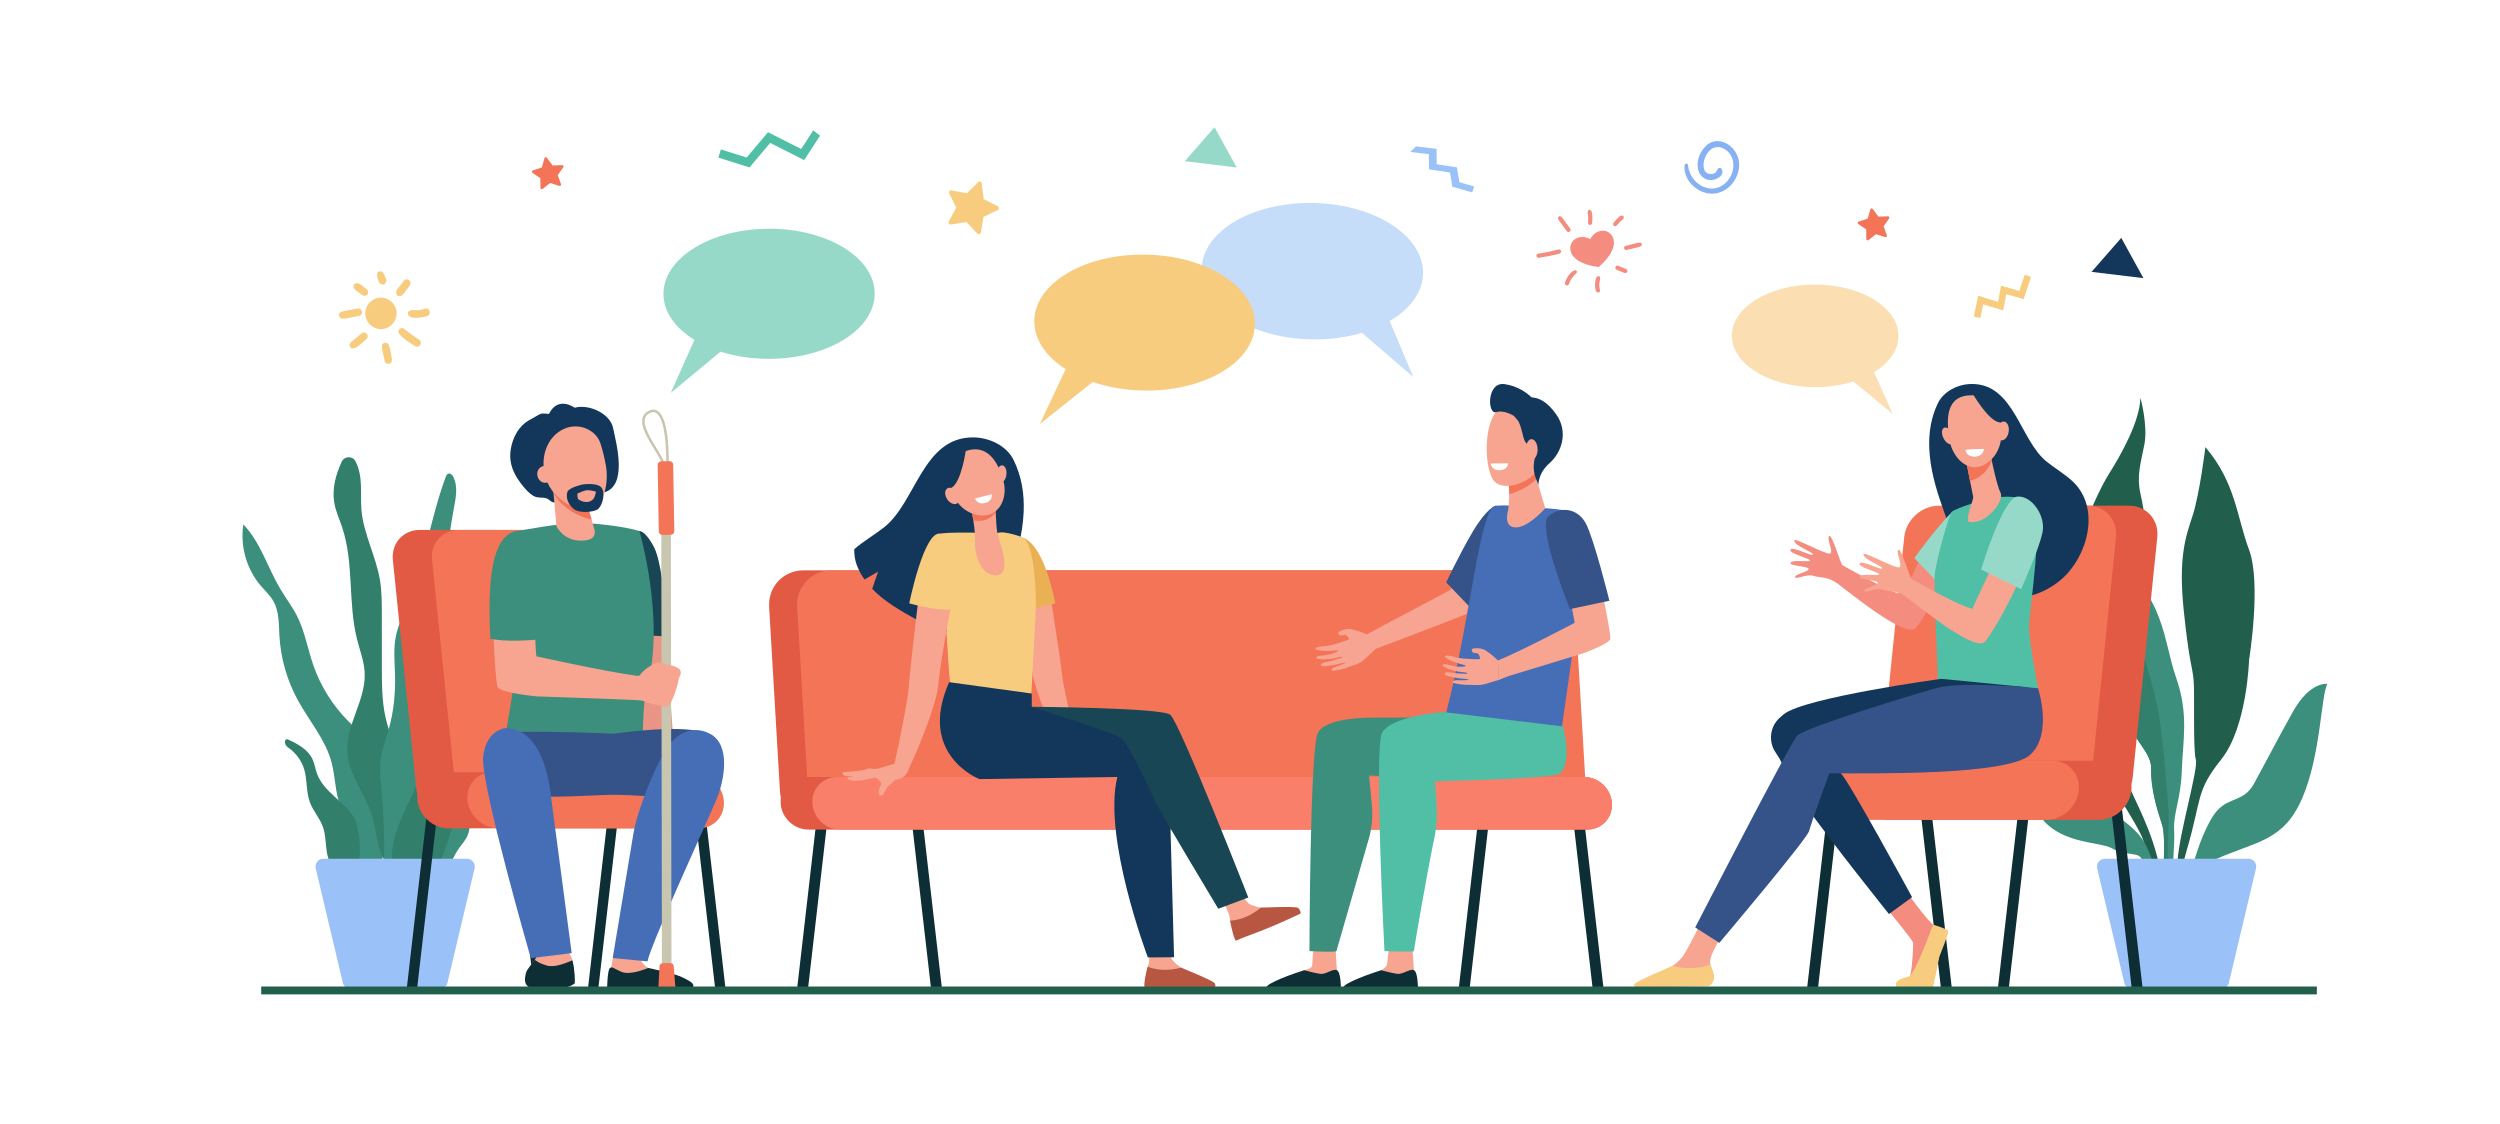 <?xml version="1.0" encoding="utf-8"?>
<!-- Generator: Adobe Illustrator 27.5.0, SVG Export Plug-In . SVG Version: 6.00 Build 0)  -->
<svg version="1.1" id="Layer_1" xmlns="http://www.w3.org/2000/svg" xmlns:xlink="http://www.w3.org/1999/xlink" x="0px" y="0px"
	 viewBox="0 0 4450 2000" style="enable-background:new 0 0 4450 2000;" xml:space="preserve">
<g>
	<g>
		<rect style="fill:#FFFFFF;" width="4450" height="2000"/>
		<path style="fill:#3C8F7C;" d="M675.195,1382.674c-1.972-17.415-4.314-35.228-12.397-50.77
			c-9.829-18.897-27.096-32.533-42.182-47.553c-28.189-28.063-49.881-62.639-62.9-100.259c-10.067-29.09-15.086-60.082-28.96-87.553
			c-8.471-16.774-20.023-31.771-29.646-47.909c-22.744-38.145-35.122-83.227-65.962-115.154
			c-5.935,38.71,5.793,79.787,31.263,109.494c7.596,8.858,16.406,16.845,22.192,26.983c10.504,18.404,9.548,40.859,10.778,62.026
			c2.313,39.779,13.523,79.015,32.571,113.992c20.234,37.157,49.441,70.245,60.259,111.162c8.107,30.662,5.698,65.057,22.981,91.631
			c1.873,2.879,4.017,5.772,4.476,9.178c0.258,1.914-0.042,3.854-0.34,5.762c-0.387,2.469-0.773,4.938-1.16,7.406
			c-3.933,25.095-7.996,57.027,13.569,75.81c14.946,13.017,34.181,13.308,44.915-3.982c10.807-17.41,9.85-42.891,9.047-62.484
			C682.361,1447.827,678.867,1415.107,675.195,1382.674z"/>
		<path style="fill:#327F6B;" d="M714.037,1362.488c-8.39-29.051-21.411-56.719-27.937-86.246c-6.33-28.64-6.379-58.249-6.4-87.583
			c-0.023-32.143-0.045-64.286-0.068-96.43c-0.014-20.012-0.037-40.132-3.344-59.867c-7.116-42.463-29.185-81.726-32.923-124.62
			c-1.616-18.549,0.26-37.296-1.779-55.803c-1.165-10.573-3.878-21.365-8.772-30.744c-5.263-10.087-19.804-9.642-24.573,0.69
			c-10.72,23.225-17.518,48.33-13.188,73.215c2.598,14.926,9.063,28.848,13.89,43.207c21.496,63.945,10.084,134.73,26.716,200.115
			c5.021,19.736,12.612,39.091,13.495,59.439c2.114,48.7-34.26,93.187-30.923,141.818c2.735,39.873,31.402,72.871,43.434,110.976
			c6.736,21.332,8.178,44.101,15.394,65.273c5.606,16.451,18.645,36.428,38.898,31.435c19.226-4.74,13.417-20.435,12.558-35.424
			C725.611,1461.229,728.345,1412.028,714.037,1362.488z"/>
		<path style="fill:#3C8F7C;" d="M758.046,1389.108c-0.847-15.095-3.395-30.272-1.284-45.242
			c1.783-12.644,6.815-24.558,10.409-36.808c6.735-22.955,8.404-47.048,10.035-70.918c2.964-43.392,5.929-86.782,8.894-130.174
			c4.608-67.448,9.241-135.089,21.852-201.504c3.501-18.44,7.434-38.42-0.854-55.254c-1.747-3.548-5.185-7.313-8.954-6.131
			c-2.684,0.841-4.002,3.798-4.975,6.442c-27.566,74.918-37.986,155.576-68.756,229.231c-7.371,17.645-15.944,35.003-19.761,53.744
			c-4.582,22.505-2.065,45.751-1.474,68.712c0.849,32.931-2.358,66.11-11.451,97.767c-4.758,16.563-11.128,32.752-13.735,49.787
			c-3.25,21.242-0.521,42.879,1.513,64.272c3.912,41.128,5.237,82.504,3.966,123.8c-0.747,24.277,19.747,23.641,33.323,8.726
			c9.494-10.431,9.406-21.882,12.658-34.867C740.126,1468.063,760.637,1435.327,758.046,1389.108z"/>
		<path style="fill:#327F6B;" d="M630.006,1454.941c-18.122-29.117-54.223-45.672-65.806-77.966
			c-2.947-8.218-4.098-17.056-7.7-25.009c-7.998-17.661-26.179-27.643-44.054-35.768c-2.482-1.129-5.304,0.67-5.341,3.4l0,0
			c-0.06,4.343,1.999,8.485,5.596,10.907c13.77,9.271,24.236,23.44,28.895,39.409c5.521,18.926,3.126,39.674,9.988,58.154
			c5.761,15.515,17.622,28.196,23.194,43.78c5.093,14.246,4.558,29.81,6.952,44.751c2.395,14.94,9.031,30.795,22.75,37.117
			C654.12,1576.592,641.713,1473.753,630.006,1454.941z"/>
		<path style="fill:#3C8F7C;" d="M836.467,1445.332c-0.773,14.078,1.379,28.836-4.13,41.81c-3.523,8.3-9.864,15.011-15.068,22.371
			c-18.272,25.847-24.899,62.468-52.976,77.018c-1.852,0.96-3.919,1.819-5.969,1.437c-2.877-0.536-4.763-3.309-5.919-6.003
			c-6.883-16.038,0.84-34.105,5.414-50.951c0.8-2.947,1.472-6.231,0.067-8.943c-1.545-2.981-5.069-4.273-7.475-6.614
			c-4.797-4.666-4.346-12.386-3.393-19.017c2.38-16.567,5.726-32.994,10.015-49.171c2.433-9.173,5.241-18.426,10.526-26.302
			c5.818-8.67,14.268-15.143,22.179-21.947c34.961-30.076,61.742-69.609,76.733-113.271c3.245-9.451,6.138-19.431,12.841-26.833
			c6.703-7.402,18.652-11.212,26.816-5.468c5.808,4.087-17.983,42.355-20.757,46.944c-7.926,13.113-8.032,24.524-12.512,39.088
			C861.881,1375.162,838.567,1407.1,836.467,1445.332z"/>
		<path style="fill:#327F6B;" d="M808.794,1461.61c5.193-13.429,10.43-27.033,12.142-41.333c1.903-15.896-0.621-32.154,2.094-47.932
			c3.491-20.283,15.317-38.125,21.172-57.854c4.228-14.247,5.266-29.218,7.806-43.862c7.262-41.878,26.951-82.799,21.3-124.925
			c-1.229-9.163-5.365-19.844-14.459-21.407c-8.231-1.414-15.727,6.113-17.868,14.203c-2.141,8.09-0.543,16.623,0.044,24.972
			c1.64,23.282-5.003,47.066-18.465,66.114c-12.934,18.301-31.699,32.08-43.337,51.234c-14.277,23.494-16.219,52.174-23.504,78.694
			c-14.487,52.741-50.822,98.75-57.446,153.048c-2.635,21.605,2.436,47.869,22.376,56.501
			C778.321,1594.028,795.73,1495.396,808.794,1461.61z"/>
		<path style="fill:#9BC1F9;" d="M707.976,1528.546h-9.224H575.623c-9.049,0-15.726,8.467-13.634,17.289l48.247,203.451
			c1.5,6.328,7.142,10.795,13.633,10.795h74.882h9.224h74.882c6.491,0,12.133-4.467,13.634-10.795l48.247-203.451
			c2.092-8.822-4.584-17.289-13.633-17.289H707.976z"/>
		<g>
			<path style="fill:#215E4B;" d="M3872.639,1582.508h6.273c2.066-21.114,6.129-44.44,13.359-68.844
				c27.344-92.288,15.381-104.229,61.525-161.92c46.143-57.691,49.562-177.323,49.562-177.323s22.218-135.868,0-195.685
				c-22.218-59.816-23.927-119.632-77.761-182.867c0,0-10.255,84.597-23.072,123.051c-12.817,38.453-24.989,75.197-15.485,167.485
				c9.504,92.288,15.407,99.979,17.583,123.905c2.175,23.927-1.243,124.782,3.884,141.434
				c5.128,16.652-29.908,132.012-32.472,181.574C3875.266,1548.21,3873.879,1565.188,3872.639,1582.508z"/>
			<path style="fill:#3C8F7C;" d="M3892.293,1582.508c8.902-20.539,24.574-40.948,52.014-53.198
				c71.779-32.044,120.202-31.332,153.528-108.239c33.326-76.906,33.326-182.012,44.862-203.802c0,0-30.763-5.127-61.525,49.989
				s-51.63,96.133-69.395,128.178c-17.766,32.044-43.401,23.071-65.191,47.426c-18.262,20.41-35.125,67.892-41.531,91.986
				c-2.08,7.827-5.106,15.365-9.1,22.412c-3.631,6.408-7.904,14.206-10.467,19.761c-0.57,1.235-1.137,3.12-1.693,5.487H3892.293z"/>
			<path style="fill:#215E4B;" d="M3689.751,1218.001c-5.127,65.798,36.744,60.671,38.453,102.542
				c1.708,41.871,56.397,112.797,81.734,163.213c13.178,26.223,18.044,66.312,19.681,98.752h20.356
				c-7.874-82.106-41.188-139.257-61.102-185.059c-25.635-58.961-29.48-85.879-7.69-132.022s-10.254-165.349,20.767-218.493
				c31.021-53.144,15.123-136.559,7.988-168.603c-7.136-32.044,0.727-53.835,7.135-87.618c6.409-33.783-7.135-82.858-7.135-82.858
				c-1.154,41.872-33.027,99.124-56.1,135.868c-23.071,36.744-66.651,136.723-61.524,182.013
				c5.127,45.289,2.563,48.707,2.563,48.707C3678.642,1135.113,3694.877,1152.203,3689.751,1218.001z"/>
			<path style="fill:#3C8F7C;" d="M3811.891,1529.041c2.618,7.854,11.011,27.912,18.691,53.467h12.483
				c-5.679-32.531-15.482-70.282-32.029-91.92c-33.326-43.58-99.979-62.38-107.669-93.997
				c-7.691-31.617,0.854-126.469-47.854-179.448c0,0,6.836,58.983,0,74.781c-6.836,15.797-64.943,89.285-30.763,150.811
				s111.087,53.835,135.014,67.507C3783.691,1523.914,3807.618,1516.223,3811.891,1529.041z"/>
			<path style="fill:#3C8F7C;" d="M3781.128,1245.289c-0.854,63.234,48.707,87.16,47.854,122.195
				c-0.855,35.035,10.254,72.635,19.653,100.833c5.95,17.852,2.656,67.547,1.604,114.19h13.753
				c3.463-34.276,7.259-83.728,6.007-105.646c-1.709-29.907,11.963-53.834,13.672-105.96c1.709-52.125,12.818-99.124-10.254-164.922
				c-23.072-65.797-18.8-144.413-115.359-217.047c0,0-17.091,76.906-4.273,118.778
				C3766.602,1149.583,3781.982,1182.055,3781.128,1245.289z"/>
			<path style="fill:#327F6B;" d="M3781.128,1245.288c-0.854,63.235,48.707,87.161,47.854,122.196
				c-0.855,35.035,10.254,72.634,19.653,100.833c5.95,17.851,2.656,67.547,1.604,114.19h5.707c0.772-9.743,1.52-15.863,1.52-15.863
				l2.848-117.924c0,0-5.696-92.287-15.951-167.485c-10.254-75.197-86.305-292.302-86.305-292.302s-17.091,76.906-4.273,118.778
				C3766.602,1149.583,3781.982,1182.055,3781.128,1245.288z"/>
			<path style="fill:#9BC1F9;" d="M3878.951,1528.546h-9.223h-123.13c-9.05,0-15.726,8.467-13.634,17.289l48.248,203.451
				c1.5,6.328,7.142,10.795,13.633,10.795h74.883h9.223h74.882c6.491,0,12.134-4.467,13.634-10.795l48.248-203.451
				c2.092-8.822-4.586-17.289-13.634-17.289H3878.951z"/>
		</g>
		<polygon style="fill:#9BC1F9;" points="2520.473,260.583 2557.112,264.952 2557.39,292.344 2593.391,297.915 2597.687,324.36 
			2624.178,332.022 2620.554,342.489 2585.122,332.243 2581.051,307.182 2543.6,301.385 2543.326,274.445 2510.123,270.486 		"/>
		<polygon style="fill:#96D9C9;" points="2108.933,286.954 2201.288,298.099 2161.875,226.395 		"/>
		<polygon style="fill:#13375B;" points="3722.934,483.954 3815.288,495.099 3775.874,423.395 		"/>
		<g>
			<path style="fill:#86B1F2;" d="M2998.473,294.309c-2.213,23.913,18.347,45.773,41.152,49.763
				c23.621,4.133,44.672-11.261,52.797-33.023c16.029-42.93-30.941-76.791-56.416-50.815c-23.781,24.249-16.261,60.278,9.409,60.289
				c9.684,0.004,25.271-8.116,19.089-19.858c-1.385-2.63-5.287-2.44-6.72,0c-3.116,5.306-2.866,5.497-4.34,6.68
				c-2.313,1.858-5.521,2.478-8.409,2.43c-26.139-0.446-8.761-60.257,22.055-45.77c16.92,7.955,21.909,27.198,16.039,43.991
				c-5.653,16.171-20.818,28.699-38.362,27.574c-20.954-1.343-38.532-20.611-39.889-41.261
				C3004.604,290.147,2998.853,290.212,2998.473,294.309L2998.473,294.309z"/>
		</g>
		<path style="fill:#F47458;" d="M962,334.436l-0.137-17.202l-14.207-9.64c-1.618-1.098-1.279-3.58,0.575-4.2l16.271-5.446
			l4.751-16.53c0.542-1.883,3-2.326,4.161-0.75l10.192,13.836l17.144-0.576c1.953-0.066,3.132,2.143,1.997,3.737l-9.972,13.997
			l5.845,16.173c0.666,1.842-1.064,3.65-2.927,3.06l-16.355-5.186l-13.532,10.572C964.265,337.486,962.016,336.396,962,334.436z"/>
		<path style="fill:#F47458;" d="M3322,425.544l-0.137-17.202l-14.207-9.64c-1.618-1.098-1.279-3.58,0.574-4.2l16.271-5.446
			l4.751-16.53c0.542-1.883,3-2.326,4.161-0.75l10.192,13.836l17.144-0.577c1.953-0.065,3.133,2.143,1.997,3.737l-9.972,13.997
			l5.845,16.173c0.665,1.842-1.064,3.65-2.927,3.06l-16.355-5.185l-13.532,10.572C3324.265,428.594,3322.016,427.503,3322,425.544z"
			/>
		<path style="fill:#C5DDF9;" d="M2338.496,361.319c108.829,2.328,195.947,58.557,194.583,125.592
			c-0.683,33.517-23.356,63.389-59.463,84.591l42.156,99.779l-91.385-78.82c-27.291,8.077-58.185,12.309-90.834,11.61
			c-108.83-2.328-195.947-58.557-194.583-125.591C2140.335,411.446,2229.665,358.991,2338.496,361.319z"/>
		<path style="fill:#F7CC7F;" d="M2039.792,453.221c-108.459-2.035-197.456,50.471-198.778,117.275
			c-0.661,33.401,20.722,64.053,55.827,86.609l-45.967,97.668l94.148-74.83c26.852,9.134,57.445,14.584,89.982,15.194
			c108.46,2.035,197.456-50.472,198.778-117.275S2148.252,455.255,2039.792,453.221z"/>
		<path style="fill:#FBDFB3;" d="M3231.021,506.444c81.894,0.108,148.27,41.086,148.255,91.528
			c-0.006,25.22-16.61,48.032-43.448,64.524l33.215,74.414l-69.927-57.906c-20.405,6.487-43.578,10.137-68.146,10.104
			c-81.894-0.107-148.27-41.086-148.255-91.528C3082.728,547.14,3149.127,506.336,3231.021,506.444z"/>
		<path style="fill:#96D9C9;" d="M1368.955,407.109c-103.846,0.137-188.017,52.101-187.999,116.064
			c0.009,31.981,21.063,60.908,55.096,81.821l-42.119,94.363l88.672-73.429c25.875,8.226,55.261,12.854,86.415,12.813
			c103.847-0.136,188.017-52.1,187.999-116.063C1557.001,458.715,1472.802,406.973,1368.955,407.109z"/>
		<path style="fill:#F7CC7F;" d="M1688.778,393.947l13.389-24.581l-12.599-24.997c-1.435-2.847,1.008-6.108,4.134-5.519
			l27.448,5.176l19.812-19.742c2.257-2.249,6.104-0.926,6.512,2.238l3.574,27.779l24.844,12.796c2.83,1.458,2.765,5.536-0.11,6.902
			l-25.239,11.993l-4.458,27.65c-0.507,3.149-4.396,4.348-6.579,2.028l-19.173-20.367l-27.599,4.294
			C1689.591,400.085,1687.253,396.746,1688.778,393.947z"/>
		<g>
			<path style="fill:#F7CC7F;" d="M650.177,559.765c-1.068-15.433,10.541-28.811,25.929-29.883
				c15.388-1.071,28.729,10.571,29.797,26.004c1.068,15.433-10.541,28.812-25.929,29.883
				C664.586,586.839,651.245,575.197,650.177,559.765z"/>
			<g>
				<path style="fill:#F7CC7F;" d="M697.541,638.862c-1.667-8.127-2.676-16.826-5.44-24.656c-2.378-6.735-12.857-4.679-12.326,2.555
					c0.65,8.858,3.409,17.838,5.26,26.514c0.749,3.513,5.385,5.144,8.453,4.065C697.239,646.019,698.266,642.393,697.541,638.862
					L697.541,638.862z"/>
			</g>
			<g>
				<path style="fill:#F7CC7F;" d="M745.407,604.161c-9.258-5.474-17.325-12.256-25.868-18.729
					c-6.673-5.056-13.867,3.647-8.379,9.656c7.882,8.631,18.231,15.375,28.22,21.282c3.161,1.869,7.557,0.042,9.101-3.083
					C750.212,609.783,748.576,606.034,745.407,604.161L745.407,604.161z"/>
			</g>
			<g>
				<path style="fill:#F7CC7F;" d="M727.875,554.018c-2.094,1.686-2.514,4.108-1.22,6.462c3.131,5.695,11.077,5.413,16.72,5.22
					c5.889-0.201,11.779-1.401,17.347-3.307c8.231-2.818,3.77-15.629-4.491-12.801C740.076,555.123,733.959,549.12,727.875,554.018z
					"/>
			</g>
			<g>
				<path style="fill:#F7CC7F;" d="M718.981,499.553c-8.129,11.928-14.771,15.955-13.737,22.52c0.605,3.838,3.631,5.671,7.325,4.83
					c4.367-0.993,6.745-5.636,9.362-8.895c2.511-3.125,4.973-6.257,7.213-9.586c2.034-3.021,2.32-6.93-0.66-9.531
					C725.988,496.712,721.046,496.524,718.981,499.553L718.981,499.553z"/>
			</g>
			<g>
				<path style="fill:#F7CC7F;" d="M687.311,497.487c-2.599-7.23-3.169-9.859-6.54-13.218c-2.93-2.92-9.116-1.058-9.525,3.245
					c-0.477,5.017,0.571,6.881,3.302,14.477c1.239,3.446,5.161,5.368,8.627,4.148C686.611,504.929,688.554,500.945,687.311,497.487
					L687.311,497.487z"/>
			</g>
			<g>
				<path style="fill:#F7CC7F;" d="M653.104,514.98c-11.719-8.929-14.103-11.444-18.706-10.957c-2.699,0.286-5.729,2.885-5.14,5.923
					c1.094,5.645,4.369,7.179,15.144,15.062c2.89,2.114,6.858,2.22,9.35-0.651C655.985,521.784,655.965,517.161,653.104,514.98
					L653.104,514.98z"/>
			</g>
			<g>
				<path style="fill:#F7CC7F;" d="M606.031,555.906c-4.617,2.457-2.762,10.464,2.239,11.12c4.794,0.628,6.646-0.144,29.909-4.404
					c3.593-0.658,6.552-3.289,6.279-7.236c-0.232-3.349-3.598-6.952-7.216-6.297C613.082,553.46,610.665,553.441,606.031,555.906z"
					/>
			</g>
			<g>
				<path style="fill:#F7CC7F;" d="M642.48,594.073c-12.751,12.376-14.618,10.191-19.653,17.758
					c-2.302,3.46,1.495,8.977,5.504,8.239c5.145-0.947,6.527-1.817,13.234-7.146c3.896-3.096,7.622-6.416,11.202-9.874
					c2.654-2.564,1.938-7.373-0.668-9.647C649.121,590.804,645.134,591.497,642.48,594.073L642.48,594.073z"/>
			</g>
		</g>
		<polygon style="fill:#50BFA5;" points="1370.936,254.389 1334.161,298.028 1278.601,280.452 1283.163,265.929 1329.028,280.437 
			1367.02,235.353 1426.065,265.2 1447.613,232.108 1459.705,241.505 1431.411,284.957 		"/>
		<g>
			<polygon style="fill:#F7CC7F;" points="3565.715,552.622 3530.057,541.666 3525.082,566.053 3513.425,563.655 3521.023,526.414 
				3556.469,537.305 3561.839,508.517 3594.385,517.878 3603.96,489.059 3615.246,492.835 3602.07,532.498 3571.131,523.598 			"/>
		</g>
		<g>
			<path style="fill:#F48C7F;" d="M2830.757,425.945c0,0,3.761-10.647,16.362-14.449c11.236-3.389,21.666,3.231,24.794,13.661
				c3.62,12.073-2.65,29.541-26.329,50.222c-31.127-4.149-45.967-15.25-49.587-27.322c-3.128-10.43,1.929-21.722,13.165-25.111
				C2821.764,419.146,2830.757,425.945,2830.757,425.945z"/>
			<g>
				<path style="fill:#F48C7F;" d="M2739.299,458.729c11.448-1.515,20.574-3.314,29.458-5.511c2.929-0.724,8.225-1.111,9.634-4.133
					c0.732-1.571,0.508-3.204-0.999-4.246c-2.757-1.909-6.934,0.142-9.887,0.869c-9,2.218-19.289,4.3-29.809,5.8
					c-1.973,0.281-3.207,2.572-2.799,4.414C2735.362,458.019,2737.318,458.992,2739.299,458.729L2739.299,458.729z"/>
			</g>
			<g>
				<path style="fill:#F48C7F;" d="M2895.224,444.918c4.323-0.989,8.626-2.058,12.934-3.113c4.121-1.01,9.167-1.479,12.726-3.847
					c2.625-1.747,1.957-5.647-1.341-5.994c-4.264-0.448-8.891,1.446-13.021,2.472c-4.305,1.069-8.612,2.126-12.9,3.262
					C2889.041,438.911,2890.578,445.981,2895.224,444.918L2895.224,444.918z"/>
			</g>
			<g>
				<path style="fill:#F48C7F;" d="M2792.782,505.579c3.199-10.418,9.104-14.827,13.289-19.543c2.237-2.522-0.218-6.148-3.388-4.825
					c-8.684,3.626-14.381,13.605-16.933,22.234C2784.408,507.987,2791.387,510.124,2792.782,505.579L2792.782,505.579z"/>
			</g>
			<g>
				<path style="fill:#F48C7F;" d="M2847.975,516.3c-1.25-4.423-1.629-8.949-0.996-13.512c0.387-2.792,3.803-11.148-1.581-11.251
					c-5.07-0.096-5.737,8.385-6.072,11.98c-0.449,4.818,0.061,9.758,1.419,14.396C2842.082,522.478,2849.278,520.914,2847.975,516.3
					L2847.975,516.3z"/>
			</g>
			<g>
				<path style="fill:#F48C7F;" d="M2877.944,480.221c2.816,1.163,5.633,2.325,8.449,3.488c2.81,1.16,5.712,3.137,8.712,1.726
					c1.686-0.793,1.949-2.747,1.357-4.305c-1.072-2.829-5.31-3.628-7.882-4.671c-2.821-1.145-5.643-2.29-8.465-3.435
					c-1.877-0.762-4.127,0.692-4.675,2.51C2874.809,477.631,2876.064,479.445,2877.944,480.221L2877.944,480.221z"/>
			</g>
			<g>
				<path style="fill:#F48C7F;" d="M2794.729,406.646c-14.478-19.86-14.325-20.016-16.611-21.384
					c-2.342-1.403-5.504,0.703-4.85,3.458c0.646,2.723,0.588,2.263,15.896,23.103c1.218,1.657,3.981,1.487,5.363,0.201
					C2796.176,410.489,2795.943,408.313,2794.729,406.646L2794.729,406.646z"/>
			</g>
			<g>
				<path style="fill:#F48C7F;" d="M2833.983,396.868c0.549-4.016,0.665-8.045,0.351-12.087c-0.291-3.756-0.233-9.554-4.189-11.259
					c-0.85-0.366-2.193-0.025-2.805,0.65c-2.559,2.826-0.735,7.592-0.48,11.058c0.277,3.781,0.15,7.593-0.216,11.363
					c-0.192,1.981,1.634,3.747,3.532,3.818C2832.321,400.491,2833.713,398.844,2833.983,396.868L2833.983,396.868z"/>
			</g>
			<g>
				<path style="fill:#F48C7F;" d="M2890.348,387.029c0.236-1.838-1.496-3.102-3.076-3.325c-3.253-0.458-6.456,3.375-8.595,5.457
					c-2.49,2.424-4.722,5.077-6.79,7.868c-1.194,1.61-0.395,4.121,1.201,5.113c1.869,1.161,3.844,0.366,5.099-1.206
					C2886.377,390.67,2889.763,391.567,2890.348,387.029z"/>
			</g>
		</g>
		<g>
			<polygon style="fill:#0E2E35;" points="742.405,1760.081 723.975,1760.081 763.26,1418.643 781.69,1418.643 			"/>
			<polygon style="fill:#0E2E35;" points="950.469,1760.081 968.899,1760.081 929.614,1418.643 911.184,1418.643 			"/>
			<polygon style="fill:#0E2E35;" points="1064.965,1760.081 1046.535,1760.081 1085.82,1418.643 1104.25,1418.643 			"/>
			<polygon style="fill:#0E2E35;" points="1273.029,1760.081 1291.459,1760.081 1252.174,1418.643 1233.744,1418.643 			"/>
			<path style="fill:#E25A44;" d="M1051.02,1455.745H799.631c-29.464,0-55.794-23.885-58.811-53.349l-41.543-405.781
				c-3.017-29.464,18.423-53.349,47.887-53.349h251.389c29.464,0,55.794,23.885,58.811,53.349l41.543,405.781
				C1101.924,1431.86,1080.484,1455.745,1051.02,1455.745z"/>
			<path style="fill:#F47458;" d="M1120.827,1455.745H869.438c-29.464,0-55.794-23.885-58.811-53.349l-41.543-405.781
				c-3.017-29.464,18.423-53.349,47.887-53.349h251.389c29.464,0,55.794,23.885,58.811,53.349l41.543,405.781
				C1171.73,1431.86,1150.291,1455.745,1120.827,1455.745z"/>
			<path style="fill:#E25A44;" d="M1154.513,1474.457h-356.32c-27.611,0-52.286-22.383-55.113-49.994l0,0
				c-2.827-27.611,17.265-49.994,44.876-49.994h356.32c27.611,0,52.286,22.383,55.112,49.994l0,0
				C1202.215,1452.074,1182.124,1474.457,1154.513,1474.457z"/>
			<path style="fill:#F47458;" d="M1243.467,1474.457h-356.32c-27.611,0-52.286-22.383-55.112-49.994l0,0
				c-2.827-27.611,17.265-49.994,44.875-49.994h356.321c27.61,0,52.285,22.383,55.112,49.994l0,0
				C1291.169,1452.074,1271.078,1474.457,1243.467,1474.457z"/>
		</g>
		<polygon style="fill:#0E2E35;" points="3794.58,1760.081 3813.984,1760.081 3772.622,1400.592 3753.219,1400.592 		"/>
		<polygon style="fill:#0E2E35;" points="3575.516,1760.081 3556.111,1760.081 3597.473,1400.592 3616.877,1400.592 		"/>
		<polygon style="fill:#0E2E35;" points="3454.967,1760.081 3474.371,1760.081 3433.009,1400.592 3413.604,1400.592 		"/>
		<polygon style="fill:#0E2E35;" points="3235.902,1760.081 3216.498,1760.081 3257.86,1400.592 3277.265,1400.592 		"/>
		<path style="fill:#E25A44;" d="M3469.648,1439.655h264.68c31.021,0,58.744-25.147,61.92-56.169l43.739-427.233
			c3.177-31.022-19.397-56.17-50.419-56.17H3524.89c-31.021,0-58.744,25.148-61.921,56.17l-43.739,427.233
			C3416.054,1414.508,3438.627,1439.655,3469.648,1439.655z"/>
		<path style="fill:#F47458;" d="M3396.151,1439.655h264.68c31.021,0,58.743-25.147,61.92-56.169l43.739-427.233
			c3.176-31.022-19.397-56.17-50.419-56.17h-264.679c-31.021,0-58.744,25.148-61.92,56.17l-43.74,427.233
			C3342.557,1414.508,3365.13,1439.655,3396.151,1439.655z"/>
		<path style="fill:#E25A44;" d="M3360.686,1459.356h375.157c29.071,0,55.05-23.566,58.026-52.637l0,0
			c2.977-29.071-18.178-52.638-47.248-52.638h-375.158c-29.07,0-55.05,23.566-58.026,52.638l0,0
			C3310.46,1435.79,3331.614,1459.356,3360.686,1459.356z"/>
		<path style="fill:#F47458;" d="M3267.027,1459.356h375.159c29.07,0,55.05-23.566,58.026-52.637l0,0
			c2.976-29.071-18.178-52.638-47.249-52.638h-375.158c-29.07,0-55.05,23.566-58.026,52.638l0,0
			C3216.803,1435.79,3237.957,1459.356,3267.027,1459.356z"/>
		<path style="fill:#F48C7F;" d="M3195.286,1027.313c-1.743-5.051,22.801-9.037,24.124-14.135
			c1.324-5.099-30.951-5.607-32.091-10.095c-2.101-8.263,35.383-1.614,34.657-5.479c-0.726-3.863-39.041-12.625-34.873-19.237
			c4.168-6.611,38.783,13.23,39.85,8.738c1.065-4.493-33.851-15.555-33.19-25.41c0.354-5.267,57.277,26.475,63.902,23.633
			c6.626-2.841-7.019-27.651-1.739-31.307c5.279-3.656,20.206,50.399,23.834,52.213c3.616,1.809,80.525,46.058,107.917,53.146
			c3.361-9.172,27.456-57.775,30.423-66.449c15.346,11.001,33.179,13.454,49.021,23.49c-11.604,28.786-51.369,99.615-59.396,103.208
			c-24.438,10.938-118.533-67.657-137.322-81.117c-18.807-13.473-29.61-9.164-42.345-13.443
			C3215.325,1020.79,3197.029,1032.363,3195.286,1027.313z"/>
		<g>
			<path style="fill:#EA9486;" d="M1121.939,1124.68l2.359,171.104l74.428,22.084l-8.953-119.557l4.613-79.092
				c0,0-57.008-14.639-58.653-12.172C1134.09,1109.515,1121.939,1124.68,1121.939,1124.68z"/>
			<path style="fill:#184655;" d="M1138.242,945.3c3.33,0.137,12.453,3.18,25.795,28.31
				c17.039,32.091,25.737,159.266,25.737,159.266l-58.128-2.646l-9.549-20.233l-15.728-155.775
				C1106.369,954.222,1137.319,945.262,1138.242,945.3z"/>
			<path style="fill:#3C8F7C;" d="M1039.982,931.327c21.256,0.028,73.848,6.209,98.259,13.981c0,0,47.035,161.949,12.958,278.667
				c-7.628,26.127-7.194,105.34-7.194,105.34l-245.968-11.422c0,0,36.207-195.527,26.377-227.618
				c-9.83-32.091-10.064-143.933-10.064-143.933s1.509-0.234,49.485-8.499C986.213,933.987,1017.289,931.297,1039.982,931.327z"/>
			<path style="fill:#355389;" d="M1092.414,1305.983c0,0,130.421-19.576,166.792,0.917c36.371,20.492-38.81,114.234-38.81,114.234
				s-100.159-6.585-129.714-6.404c-29.326,0.18-118.982,7.482-171.081-0.067c-52.098-7.55-46.2-95.991-36.371-106.777
				C893.06,1297.101,1092.414,1305.983,1092.414,1305.983z"/>
			<path style="fill:#F7A491;" d="M1140.091,1684.571c0,0-5.517,19.627,5.758,32.169c11.275,12.541,56.933,23.835,63.082,30.627
				s5.873,12.737,5.873,12.737l-127.211,0.236l0.264-38.299l5.048-27.663L1140.091,1684.571z"/>
			<path style="fill:#0E2E35;" d="M1153.943,1722.922c0,0-32.275,14.123-48.279,6.789c-16.005-7.333-15.592-9.507-20.072-6.466
				s-5.064,38.952-5.064,38.952h143.053c9.94-0.52,14.754-7.967,6.49-13.979c-5.666-4.123-12.154-6.805-15.854-8.777
				C1202.849,1733.377,1153.943,1722.922,1153.943,1722.922z"/>
			<path style="fill:#466EB6;" d="M1185.146,1334.131c11.878-19.504,41.707-47.817,79.185-27.729
				c35.745,19.159,26.323,80.219,10.594,117.608c-15.728,37.39-116.484,256.337-122.382,287.256l-61.928-5.932
				c0,0,29.653-178.502,36.862-221.644C1134.413,1442.18,1164.588,1367.888,1185.146,1334.131z"/>
			<path style="fill:#F7A491;" d="M1001.517,1626.975c0,0,5.079,58.422,14.417,74.601c9.338,16.179-0.491,43.682-0.983,47.456
				c-0.492,3.775-19.66,9.168-50.132,5.933s-29.982-10.246-27.524-21.571c2.458-11.325,18.677-25.886,19.66-36.671
				c0.983-10.786-9.338-49.614-9.338-49.614L1001.517,1626.975z"/>
			<path style="fill:#0E2E35;" d="M961.018,1762.857c-31.379-3.332-27.499-18.695-24.968-30.357
				c1.585-7.302,10.586-15.91,15.952-24.052c2.805,2.227,7.368,6.158,20.994,10.169c14.151,4.166,33.549-4.078,45.91-9.242
				c4.405,16.34,4.606,37.179,4.195,40.34C1022.594,1753.602,992.396,1766.188,961.018,1762.857z"/>
			<path style="fill:#466EB6;" d="M979.891,1411.068c6.331,47.75,37.681,285.458,37.681,285.458l-72.741,8.988
				c0,0-89.452-310.266-84.865-357.722c4.587-47.457,38.071-51.449,38.071-51.449S963.131,1284.667,979.891,1411.068z"/>
			<g>
				<path style="fill:#13375B;" d="M1022.815,725.717c0,0-29.378-21.861-45.719,11.094c0.126-0.26-10.994-1.037-12.539-0.687
					c-6.597,1.491-13.364,7.154-19.395,10.073c-21.478,10.397-33.031,32.975-36.127,54.297
					c-3.759,25.879,6.143,45.801,22.961,66.026c4.956,5.961,10.301,11.819,17.134,15.916c8.245,4.944,15.389,2.097,23.344,4.546
					c6.695,2.061,8.482,8.898,16.769,7.136c11.617-2.47,24.696-14.568,38.533-11.536c13.82,3.028,47.224-6.025,47.31-6.049
					c42.914-11.64,21.742-87.838,16.222-114.727C1086.117,736.527,1049.336,718.807,1022.815,725.717z"/>
				<path style="fill:#F7A491;" d="M1044.721,896.794l8.272,27.944l4.406,15.602c0,0,7.477,17.791-13.092,21.154
					c-39.484,6.457-53.913-24.996-53.913-24.996l-7.477-86.444L1044.721,896.794z"/>
				<path style="fill:#F47458;" d="M985.346,878.068c16.033,27.835,46.755,42.394,67.726,46.934l-8.351-28.208l-61.804-46.74
					L985.346,878.068z"/>
				<path style="fill:#F7A491;" d="M1003.669,763.498c26.039-11.984,57.532,1.147,65.433,26.53
					c3.434,11.034,7.115,24.987,9.653,40.423c6.105,37.128-9.596,75.908-27.955,78.153c-18.358,2.245-72.57-15.643-82.03-68.253
					C962.929,807.87,976.344,776.074,1003.669,763.498z"/>
				<path style="fill:#F7A491;" d="M982.899,842.875c1.185,8.21-3.767,15.588-11.059,16.481c-7.293,0.892-14.165-5.041-15.35-13.251
					c-1.185-8.21,3.767-15.588,11.059-16.48C974.842,828.732,981.714,834.665,982.899,842.875z"/>
			</g>
			<path style="fill:#13375B;" d="M1037.144,862.35c0,0-24.409,5.269-27.093,13.146c-2.685,7.878-0.854,19.706,9.948,29.544
				c10.802,9.837,36.189,6.293,43.43,1.92c7.24-4.373,14.342-24.786,8.635-36.919C1066.356,857.909,1037.144,862.35,1037.144,862.35
				z"/>
			<path style="fill:#F7A491;" d="M1027.829,878.544c0,0-0.688,8.958,2.412,10.825c3.005,1.809,6.867,3.438,10.526,4.049
				c5.929,0.991,11.54-0.932,15.076-4.922c0.349-0.393,0.67-0.804,0.954-1.231c2.837-4.271,4.054-12.114,4.054-12.114
				s-9.808-3.019-15.706-2.584C1039.246,873.002,1027.829,878.544,1027.829,878.544z"/>
			<g>
				<path style="fill:#C8C6AF;" d="M1182.255,837.857c-2.885-0.469-3.526-4.217-3.623-10.11c-0.087-5.26-6.66-15.961-13.619-27.289
					c-12.095-19.688-25.805-42.004-21.113-57.352c1.656-5.418,5.511-9.535,11.458-12.239c5.74-2.608,10.973-2.392,15.547,0.651
					c21.555,14.351,19.464,90.847,19.363,94.096l-0.534,2.496l-0.069,0.24c-2.992,8.478-5.431,9.544-6.762,9.565
					C1182.644,837.919,1182.427,837.885,1182.255,837.857z M1185.769,825.253c0.636-21.615-1.248-79.254-17.363-89.983
					c-3.232-2.152-6.888-2.249-11.183-0.297c-4.784,2.174-7.731,5.265-9.01,9.449c-4.097,13.403,9.621,35.732,20.642,53.674
					c7.923,12.895,14.179,23.081,14.287,29.576c0.029,1.746,0.116,3.018,0.22,3.938c0.664-1.263,1.409-2.965,2.01-4.646
					L1185.769,825.253z"/>
			</g>
			<g>
				<path style="fill:#C8C6AF;" d="M1186.719,1730.51c4.696-0.006,8.496-4.904,8.487-10.939l-1.206-882.508
					c-0.008-6.036-3.821-10.923-8.517-10.917c-4.696,0.006-8.496,4.904-8.487,10.94l1.205,882.508
					C1178.21,1725.629,1182.023,1730.517,1186.719,1730.51z"/>
			</g>
			<path style="fill:#F47458;" d="M1177.434,1762.451l19.478-0.322c3.069-0.051,5.457-2.683,5.21-5.741l-3.001-37.185
				c-0.226-2.794-2.582-4.933-5.385-4.887l-14.586,0.241c-2.796,0.046-5.079,2.251-5.22,5.045l-1.891,37.265
				C1171.882,1759.939,1174.358,1762.502,1177.434,1762.451z"/>
			<path style="fill:#F47458;" d="M1178.952,952.109l15.137-0.25c3.45-0.057,6.201-2.9,6.144-6.35l-1.956-118.492
				c-0.057-3.45-2.9-6.201-6.35-6.144l-15.136,0.25c-3.45,0.057-6.201,2.899-6.144,6.35l1.956,118.492
				C1172.659,949.416,1175.502,952.166,1178.952,952.109z"/>
			<path style="fill:#F7A491;" d="M951.25,1098.184c0,0,1.958,62.938,3.594,70.101c0,0,124.011,27.402,178.333,34.608
				c0.674,0.002,1.347,0.018,2.023,0.003c1.142-0.022,2.477,0.394,3.299-0.775c4.614-6.556,10.795-11.454,17.423-15.674
				c8.152-5.19,16.52-10.12,26.774-4.853c3.241,1.664,6.873,2.132,10.612,2.613c4.875,0.626,9.835,2.771,14.095,5.358
				c4.163,2.527,5.452,7.031,3.604,11.926c-1.136,3.006-3.182,5.962-3.293,8.997c-0.192,5.242-11.838,46.357-20.56,47.092
				c-4.357,0.367-28.811-4.469-36.271-7.786c-5.411-2.406-11.235-3.5-16.578-3.447c-1.184,0.011-2.359-0.084-3.531-0.232l0,0.013
				c-40.223-2.038-175.568-6.571-175.568-6.571s-64.595-6-69.405-16.823c-4.81-10.822-9.017-128.39-9.017-128.39L951.25,1098.184z"
				/>
			<path style="fill:#3C8F7C;" d="M872.87,1137.025c-3.857-77.966-3.293-174.061,40.561-190.457
				c17.303-6.469,47.807,32.428,42.321,192.04C932.341,1140.535,897.971,1142.086,872.87,1137.025z"/>
		</g>
		<path style="fill:#13375B;" d="M3434.111,798.074c-1.139-27.446,2.904-54.55,15.184-80.103
			c10.565-21.985,36.707-34.46,60.547-34.491c75.701-0.098,85.327,99.921,133.516,138.502c14.724,11.789,31.182,21.39,45.114,34.103
			c51.447,46.944,28.273,133.842-18.967,174.997c-32.782,28.559-84.304,44.786-124.708,22.46
			c-21.091-11.654-37.102-31.026-48.508-52.252c-16.189-30.124-26.624-64.881-38.139-96.986
			C3445.895,870.131,3435.625,834.557,3434.111,798.074z"/>
		<path style="fill:#96D9C9;" d="M3462.423,1050.696c0,0,56.535-57.969,71.084-83.155c14.548-25.185-9.907-8.789-34.887-15.416
			c-9.46-2.509-7.066-57.943-24.948-39.924c-29.338,29.562-66.223,81.255-66.223,81.255L3462.423,1050.696z"/>
		<path style="fill:#50BFA5;" d="M3542.804,886.771c0,0,50.737-10.016,73.891,9.328c23.153,19.344-4.96,191.328-4.937,219.838
			s15.897,109.063,15.897,109.063s-153.778,26.917-178.206-15.883c0,0-6.949-163.063-5.915-183.568
			c1.035-20.505,23.835-104.367,30.138-113.347C3479.975,903.221,3542.804,886.771,3542.804,886.771z"/>
		<path style="fill:#F7A491;" d="M3543.122,808.287c0,0,0.267,1.517,0.747,4.098c2.301,12.384,11.163,53.464,17.149,64.759
			c7.234,13.648-24.769,57.178-55.569,51.865c-9.17-1.582,7.75-39.996,6.937-44.065c-1.556-7.789-3.667-18.416-5.827-29.311
			c-1.219-6.147-2.452-12.378-3.611-18.235c-3.294-16.645-5.981-30.259-5.981-30.259L3543.122,808.287z"/>
		<path style="fill:#F47458;" d="M3543.869,812.385c-0.48-2.581-0.747-4.098-0.747-4.098l-46.156-1.148
			c0,0,2.688,13.614,5.981,30.259c1.152,5.824,2.379,12.02,3.591,18.133c7.126-1.047,14.572-4.504,22.038-11.026
			c8.139-7.11,13.474-15.655,16.693-24.777C3544.7,816.815,3544.226,814.306,3543.869,812.385z"/>
		<path style="fill:#F7A491;" d="M3512.057,703.583c0,0,21.756-2.508,35.393,15.094c13.637,17.602,28.334,72.035-5.542,101.629
			c-33.875,29.595-67.346-3.905-72.31-39.422C3464.635,745.366,3462.706,702.302,3512.057,703.583z"/>
		<path style="fill:#F7A491;" d="M3459.576,780.359c4.043,7.844,10.831,12.188,15.16,9.702c4.328-2.486,4.561-10.861,0.517-18.706
			c-4.044-7.845-10.831-12.189-15.16-9.702C3455.765,764.14,3455.533,772.515,3459.576,780.359z"/>
		<path style="fill:#13375B;" d="M3509.623,697.765c0,0,29.064,51.763,49.857,54.155c20.791,2.392,23.521,29.897,23.521,29.897
			s-7.434-63.379-28.018-75.602C3534.4,693.993,3509.623,697.765,3509.623,697.765z"/>
		<path style="fill:#F7A491;" d="M3554.027,764.927c-1.691,9.192,1.71,17.622,7.597,18.829c5.886,1.207,12.028-5.267,13.719-14.459
			c1.691-9.192-1.71-17.623-7.596-18.829C3561.86,749.26,3555.719,755.734,3554.027,764.927z"/>
		<g>
			<path style="fill:#F48C7F;" d="M3358.417,1617.462c0,0,46.679,55.97,46.987,60.839c0.308,4.87-1.855,58.021-7.406,62.892
				c-5.553,4.87-21.859,8.323-16.617,13.803c3.963,4.14,34.447,3.255,54.651,2.143c5.897-0.324,13.293-47.38,15.63-54.296
				c3.393-10.045,11.643-32.67,8.558-39.671c-1.503-3.412-8.692-10.423-18.823-16.966c-10.656-6.883-51.414-63.595-51.414-63.595
				L3358.417,1617.462z"/>
			<path style="fill:#F7CC7F;" d="M3440.737,1645.875c0,0-31.344,88.251-43.612,92.511c-3.257,1.131-18.89,4.001-21.839,10.914
				c-0.888,2.083,0,9.038,0,9.038h65.331c0,0,8.263-38.883,11.529-55.968c0,0,17.293-41.743,15.371-45.536
				C3465.597,1653.04,3440.737,1645.875,3440.737,1645.875z"/>
			<path style="fill:#F7A491;" d="M3078.824,1644.342c0,0-38.118,53.665-34.765,70.643c1.796,9.092,9.791,20.989,5.203,29.544
				c-4.588,8.556-9.831,10.694-9.831,10.694l-118.906,1.912c-6.478,0.104-2.197-4.056,3.025-7.888
				c8.548-6.272,15.446-10.419,42.752-23.602c1.78-0.859,8.265-4.975,10.603-6.399c5.929-3.613,11.883-9.3,17.009-14.995
				c8.538-9.486,46.082-86.789,46.082-86.789L3078.824,1644.342z"/>
			<path style="fill:#F7CC7F;" d="M2976.922,1719.236c31.446,8.053,54.692,2.578,67.695-2.654c3.354,9.484,7.8,21.384,5.441,28.245
				c-2.887,8.401-6.996,10.301-10.627,10.396c-28.725,0.753-105.217,1.777-127.118,2.063c-3.059,0.04-4.746-3.526-2.779-5.87
				C2914.966,1744.941,2974.578,1720.666,2976.922,1719.236z"/>
			<path style="fill:#13375B;" d="M3216.702,1313.273c0,0,47.2,53.873,59.237,62.405c12.039,8.533,127.57,221.277,127.57,221.277
				l-41.158,30.05c0,0-103.254-128.746-151.745-197.61c-41.002-58.226-25.898-54.534-50.011-89.978
				c-13.273-19.514-10.264-45.898,7.24-61.729c2.178-1.969,4.543-4.024,7.114-6.167c35.69-29.747,280.331-63.224,280.331-63.224
				l156.477,15.324c0,0-127.847,89.65-132.618,92.037c-4.771,2.385-176.549,27.437-180.128,27.437
				C3295.434,1343.097,3216.702,1313.273,3216.702,1313.273z"/>
			<path style="fill:#355389;" d="M3627.655,1224.999c0,0,26.841,80.521-13.42,118.098
				c-40.261,37.576-279.437,33.401-358.168,33.401c0,0-32.208,88.274-35.787,102.589c-3.578,14.314-159.849,199.214-159.849,199.214
				l-42.944-27.437c0,0,168.199-326.854,181.321-341.169c13.122-14.315,200.407-71.574,246.93-84.696
				C3492.262,1211.877,3627.655,1224.999,3627.655,1224.999z"/>
		</g>
		<path style="fill:#FFFFFF;" d="M3498.965,800.749l31.916-1.652c0,0-0.108,12.16-14.123,13.292
			C3499.67,813.769,3498.965,800.749,3498.965,800.749z"/>
		<path style="fill:#FFFFFF;" d="M3498.965,800.749l31.916-1.652c0,0-0.108,12.16-14.123,13.292
			C3499.67,813.769,3498.965,800.749,3498.965,800.749z"/>
		<path style="fill:#F7A491;" d="M3318.383,1051.823c-1.744-5.051,22.801-9.038,24.124-14.136s-30.952-5.607-32.092-10.094
			c-2.101-8.264,35.383-1.614,34.657-5.479c-0.725-3.863-39.041-12.625-34.873-19.236c4.168-6.612,38.783,13.229,39.85,8.737
			c1.065-4.493-33.851-15.555-33.19-25.41c0.354-5.267,57.278,26.475,63.903,23.633c6.625-2.841-7.02-27.651-1.74-31.307
			c5.279-3.656,20.207,50.398,23.834,52.213c3.617,1.809,80.525,46.058,107.918,53.146c3.361-9.172,27.455-57.776,30.422-66.448
			c15.346,11.001,33.179,13.453,49.021,23.489c-11.603,28.786-51.368,99.615-59.396,103.208
			c-24.438,10.938-118.533-67.657-137.322-81.117c-18.807-13.473-29.61-9.164-42.345-13.443
			C3338.422,1045.301,3320.125,1056.874,3318.383,1051.823z"/>
		<path style="fill:#96D9C9;" d="M3597.572,1048.666c0,0,33.295-73.811,38.35-102.454c5.057-28.643-19.518-64.601-45.257-62.283
			c-25.739,2.318-64.331,129.754-64.331,129.754L3597.572,1048.666z"/>
		<g>
			<polygon style="fill:#0E2E35;" points="2834.975,1760.081 2854.379,1760.081 2813.018,1400.592 2793.613,1400.592 			"/>
			<polygon style="fill:#0E2E35;" points="2615.91,1760.081 2596.506,1760.081 2637.868,1400.592 2657.272,1400.592 			"/>
			<polygon style="fill:#0E2E35;" points="1657.306,1760.081 1676.71,1760.081 1635.349,1400.592 1615.944,1400.592 			"/>
			<polygon style="fill:#0E2E35;" points="1438.242,1760.081 1418.838,1760.081 1460.2,1400.592 1479.604,1400.592 			"/>
			<path style="fill:#E25A44;" d="M2711.82,1473.662H1457.339c-36.002,0-66.9-29.185-69.014-65.187l-19.259-328.08
				c-2.113-36.002,25.358-65.187,61.36-65.187h1254.481c36.002,0,66.9,29.185,69.014,65.187l19.259,328.08
				C2775.294,1444.478,2747.822,1473.662,2711.82,1473.662z"/>
			<path style="fill:#F47458;" d="M2761.706,1473.662H1507.224c-36.001,0-66.9-29.185-69.013-65.187l-19.259-328.08
				c-2.113-36.002,25.358-65.187,61.36-65.187h1254.482c36.001,0,66.899,29.185,69.013,65.187l19.259,328.08
				C2825.18,1444.478,2797.708,1473.662,2761.706,1473.662z"/>
			<path style="fill:#E25A44;" d="M2825.298,1476.648H1438.959c-25.76,0-47.868-20.953-49.38-46.8l0,0
				c-1.512-25.847,18.145-46.8,43.904-46.8h1386.339c25.76,0,47.867,20.953,49.379,46.8l0,0
				C2870.714,1455.695,2851.058,1476.648,2825.298,1476.648z"/>
			<path style="fill:#F97F6B;" d="M2825.18,1476.648H1495.581c-25.847,0-48.03-20.953-49.547-46.8l0,0
				c-1.518-25.847,18.206-46.8,44.052-46.8h1329.598c25.847,0,48.03,20.953,49.547,46.8l0,0
				C2870.749,1455.695,2851.026,1476.648,2825.18,1476.648z"/>
		</g>
		<path style="fill:#F8A492;" d="M2661.578,947.922L2581,1050.419c-5.952,3.406-118.25,62.638-118.25,62.638
			s-20.15,11.328-32.552,17.341l0.002,0.003c0,0,5.398,13.689,10.753,27.58c46.35-17.462,180.188-68.068,186.112-72.43
			c6.087-4.48,97.441-113.081,97.441-113.081L2661.578,947.922z"/>
		<path style="fill:#355389;" d="M2662.393,900.176c0,0-15.512,2.876-41.816,47.746c-24.551,41.878-46.33,88.849-46.33,88.849
			l44.073,45.979c0,0,32.401-98.576,35.155-101.75C2656.229,977.825,2662.393,900.176,2662.393,900.176z"/>
		<path style="fill:#F7A491;" d="M2514.341,1688c0,0,2.37,39.224,2.383,39.305c0.872,4.979,4.302,17.283,4.302,21.811
			c0,17.007-80.758-14.438-62.659-21.975c1.639-0.682,10.221-5.842,10.759-11.63c0.831-8.919,2.937-26.96,2.937-26.96L2514.341,1688
			z"/>
		<path style="fill:#0E2E35;" d="M2458.566,1726.979c0,0,18.96,5.203,28.671,6.503c9.711,1.301,22.514-9.65,29.382-6.692
			c7.561,3.256,7.265,32.563,7.265,32.563s-101.677,8.343-130.268-0.288C2382.289,1755.646,2419.805,1739.097,2458.566,1726.979z"/>
		<path style="fill:#F7A491;" d="M2377.247,1688c0,0,2.369,39.224,2.384,39.305c0.871,4.979,4.301,17.283,4.301,21.811
			c0,17.007-80.759-14.438-62.659-21.975c1.639-0.682,13.866-2.846,14.404-8.634c0.83-8.919,2.38-36.498,2.38-36.498L2377.247,1688z
			"/>
		<path style="fill:#0E2E35;" d="M2321.473,1726.979c0,0,18.96,5.203,28.671,6.503c9.711,1.301,22.514-9.65,29.382-6.692
			c7.561,3.256,7.265,32.563,7.265,32.563s-101.677,8.343-130.268-0.288C2245.195,1755.646,2282.711,1739.097,2321.473,1726.979z"/>
		<path style="fill:#3C8F7C;" d="M2639.538,1276.596l-193.042,0.833c0,0-87.199-2.286-100.984,27.868
			c-13.786,30.154-14.715,387.655-14.715,387.655s45.627,2.556,48.01,0l57.534-199.452c5.606-19.434,7.513-39.747,5.623-59.885
			l-5.007-53.327l79.652,4.071c0,0,90.305-1.437,120.075-31.388C2666.455,1323.021,2639.538,1276.596,2639.538,1276.596z"/>
		<path style="fill:#50BFA5;" d="M2770.396,1255.308l-207.564,12.733c0,0-89.329,7.257-103.114,37.411
			c-13.786,30.155,4.613,387.5,4.613,387.5s52.503,2.272,52.397,0c-0.125-2.704,24.765-147.096,36.63-202.27
			c3.766-17.511,5.084-35.452,3.92-53.325l-3.045-46.729c0,0,213.129-4.229,222.698-13.855
			C2806.703,1346.821,2770.396,1255.308,2770.396,1255.308z"/>
		<path style="fill:#466EB6;" d="M2662.393,900.176c30.08-2.58,83.984,4.156,83.984,4.156s34.336,1.636,44.629,6.256
			c15.146,6.8,44.618,14.688,32.794,84.184c-8.462,49.731-31.585,214.533-43.409,298.109l-206.145-24.801
			C2617.813,1102.815,2633.914,902.618,2662.393,900.176z"/>
		<path style="fill:#F7A491;" d="M2731.218,839.594l19.378,65.1c0,0-32.941,37.553-55.802,33.9
			c-19.181-3.065-10.255-30.493-10.255-30.493s4.699-36.908-0.967-55.088C2677.905,834.831,2731.218,839.594,2731.218,839.594z"/>
		<path style="fill:#F47458;" d="M2723.37,862.358c-8.733,6.09-22.761,13.584-37.015,17.224c0.053-9.505-0.568-19.464-2.783-26.569
			c-2.615-8.391,7.335-11.889,18.806-13.229c15.151-0.773,28.84-0.189,28.84-0.189l3.725,12.511
			C2732.557,855.713,2726.278,860.33,2723.37,862.358z"/>
		<g>
			<path style="fill:#F7A491;" d="M2735.741,737.801c1.506-0.657,17.358,78.953-1.786,102.33
				c-19.145,23.378-58.688,33.116-74.126,16.617c-17.076-18.25-21.688-104.59,8.805-129.316
				C2699.127,702.706,2735.741,737.801,2735.741,737.801z"/>
			<path style="fill:#13375B;" d="M2678.092,683.723c24.986,3.483,41.911,17.559,48.186,23.616
				c11.283,0.621,26.897,5.857,44.252,30.903c21.338,30.796,9.285,67.153-12.128,85.963c-21.414,18.81-19.841,38.888-19.841,38.888
				l-4.209-10.172c-3.119-7.711-4.715-15.994-4.354-24.31c0.217-4.989,0.942-10.415,2.718-14.949
				c4.684-11.959-12.839-18.611-18.223-27.978c-4.145-7.213-5.391-24.231-11.959-36.172l-7.511-8.959
				c0,0-16.748-11.426-32.151-6.939C2647.467,738.098,2646.034,679.252,2678.092,683.723z"/>
			<path style="fill:#F7A491;" d="M2716.438,799.905c0.451,9.806,5.406,17.546,11.068,17.288c5.662-0.258,9.887-8.416,9.436-18.222
				s-5.407-17.546-11.068-17.288C2720.211,781.94,2715.986,790.099,2716.438,799.905z"/>
		</g>
		<path style="fill:#FFFFFF;" d="M2684.519,824.628l-31.044,0.338c0,0,0.844,11.783,14.5,12.029
			C2684.626,837.295,2684.519,824.628,2684.519,824.628z"/>
		<path style="fill:#F8A492;" d="M2666.295,1175.575c-2.225-1.421-4.864-6.319-21.921-17.883
			c-4.923-3.339-13.362-3.829-13.362-3.829s-10.382-0.52-11.187,1.916c-0.806,2.436,0.919,5.182,2.762,6.025
			c1.844,0.844,5.989,0.544,7.831,1.388c1.845,0.844,4.269,6.863,4.311,9.222c0.042,2.357-30.502-0.212-30.502-0.212
			s-8.725-1.16-11.595-1.776c-2.447-0.526-9.663-2.686-9.663-2.686s-10.427-2.499-10.994,0.831
			c-0.334,1.964,8.321,6.797,17.383,10.054c9.762,3.509,19.994,5.412,19.926,6.467c-0.156,2.475-16.945,1.466-16.945,1.466
			s-7.812-2.324-11.418-2.198c-4.574-2.244-12.883-3.64-13.295,0.464c-0.076,0.758,10.701,5.964,10.701,5.964
			s7.479,1.989,10.989,3.163c6.192,2.07,15.77,2.229,20.057,3.29c3.566,0.884,2.183,1.765,2.354,2.151
			c0.133,0.299-4.736-0.143-11.42-0.626c-3.367-0.245-7.201,0.226-11.078-0.682c-3.588-0.84-8.674-1.268-11.74-1.447
			c-8.684-0.508-7.43,5.143,0.598,6.961c3.058,0.692,6.393,1.419,9.773,2.142c13.148,2.812,25.62,2.503,25.818,3.956
			c0.258,1.886-22.54,1.049-22.54,1.049s-12.386,3.124-0.528,5.794c13.76,3.098,24.778,2.552,25.264,2.498
			c3.286-0.364,15.269,1.914,26.477-1.18c8.264-2.281,20.034-5.887,25.652-7.625L2666.295,1175.575z"/>
		<path style="fill:#F8A492;" d="M2432.34,1129.175c-2.578-0.564-6.749-4.249-26.751-9.204c-5.773-1.432-13.862,1.025-13.862,1.025
			s-9.922,3.101-9.835,5.664c0.086,2.564,2.653,4.545,4.675,4.699c2.021,0.155,5.807-1.56,7.828-1.404
			c2.021,0.154,6.377,4.966,7.23,7.164c0.855,2.197-28.693,10.344-28.693,10.344s-8.588,1.926-11.495,2.34
			c-2.478,0.353-9.995,0.82-9.995,0.82s-10.648,1.258-10.029,4.58c0.365,1.958,10.157,3.502,19.787,3.426
			c10.372-0.082,20.631-1.832,20.932-0.819c0.709,2.377-15.394,7.232-15.394,7.232s-8.134,0.519-11.474,1.884
			c-5.069-0.525-13.348,1.038-12.316,5.03c0.19,0.737,12.104,1.898,12.104,1.898s7.705-0.719,11.404-0.831
			c6.527-0.197,15.568-3.359,19.959-3.844c3.651-0.404,2.656,0.9,2.952,1.204c0.228,0.235-4.493,1.504-10.933,3.359
			c-3.244,0.935-6.68,2.701-10.631,3.189c-3.657,0.452-8.578,1.81-11.518,2.7c-8.322,2.524-5.193,7.394,2.967,6.325
			c3.109-0.407,6.489-0.878,9.912-1.368c13.31-1.906,24.906-6.507,25.595-5.212c0.894,1.681-20.788,8.775-20.788,8.775
			s-10.543,7.212,1.507,5.619c13.981-1.849,24.133-6.17,24.569-6.388c2.958-1.479,14.989-3.481,24.438-10.259
			c6.966-4.997,19.445-18.354,24.115-21.926L2432.34,1129.175z"/>
		<path style="fill:#F7A491;" d="M2848.414,1036.771l-56.467,17.343c0,0,10.66,48.73,10.788,54.549c0,0-96.179,50.934-136.44,66.913
			l1.094,34.89c7.894-2.896,14.212-5.902,18.129-7.148c7.686-2.445,130.714-39.83,130.714-39.83s48.465-17.094,50.068-26.338
			S2848.414,1036.771,2848.414,1036.771z"/>
		<path style="fill:#355389;" d="M2864.748,1069.336c0,0-27.078-109.258-41.79-137.284c-14.712-28.026-46.422-31.59-66.993-12.567
			c-20.57,19.023,38.496,164.709,38.496,164.709L2864.748,1069.336z"/>
		<path style="fill:#F7A491;" d="M2043.567,1652.479c0,0,4.205,45.92,1.44,60.894c-0.371,2.005-1.186,4.545-2.135,7.343
			c-2.849,8.395,4.955,34.03,4.955,34.03l104.64,0.386c5.7,0.021,1.889-3.592-2.748-6.906c-7.59-5.426-13.704-8.999-37.873-20.3
			c-1.576-0.737-7.326-4.287-9.398-5.516c-5.256-3.113-10.557-8.053-15.128-13.008c-7.615-8.253-8.773-48.723-8.773-48.723
			L2043.567,1652.479z"/>
		<path style="fill:#B75742;" d="M2102.433,1722.402c-27.581,7.428-48.092,2.864-59.591-1.598
			c-2.848,8.382-8.205,36.723-5.009,36.723c26.241,0,48.449,4.968,123.633,3.783c2.692-0.043,2.364-9.29,0.608-11.33
			C2157.225,1744.344,2104.51,1723.635,2102.433,1722.402z"/>
		<path style="fill:#F7A491;" d="M2162.003,1576.338c0,0,22.886,40.031,26.586,54.803c0.496,1.978,0.809,4.626,1.105,7.565
			c0.893,8.82,18.634,28.904,18.634,28.904l95.358-43.085c5.194-2.347,0.228-4.052-5.367-5.143
			c-9.156-1.786-16.203-2.499-42.882-2.748c-1.739-0.016-8.444-0.858-10.84-1.115c-6.074-0.652-12.946-2.945-19.163-5.555
			c-10.354-4.349-28.207-40.687-28.207-40.687L2162.003,1576.338z"/>
		<path style="fill:#13375B;" d="M1804.063,818.488c-12.564-25.456-43.65-39.901-71.999-39.936
			c-90.019-0.113-101.465,115.697-158.768,160.369c-17.186,13.397-36.352,24.364-52.721,38.685
			c-0.257,9.646,1.286,19.172,4.323,27.847c3.585,9.496,8.313,18.146,13.91,26.118l24.259-14.057l-10.541,30.636
			c21.624,22.49,50.429,39.071,78.501,54.53c39.18,21.029,80.891,30.006,123.361,31.943c15.825-31.947,26.984-67.372,39.143-100.384
			c14.574-39.568,26.785-80.759,28.585-123.001C1823.471,879.459,1818.664,848.076,1804.063,818.488z"/>
		<path style="fill:#B75742;" d="M2244.582,1615.518c-22.009,18.205-42.563,22.568-54.877,23.282
			c0.889,8.808,7.779,36.815,10.687,35.489c23.874-10.893,46.14-15.593,114.048-47.879c2.432-1.155-1.705-9.433-4.149-10.561
			C2303.539,1612.735,2246.984,1615.775,2244.582,1615.518z"/>
		<path style="fill:#F7A491;" d="M1967.926,1360.129c-6.512-1.029-22.328-12.358-27.91-13.389
			c-4.328-0.799-13.685-2.215-17.673-2.813c-4.884-18.24-29.694-117.692-32.472-146.843
			c-3.011-31.582-25.343-168.211-25.343-168.211l-57.83,10.511c0,0,24.017,105.106,30.657,156.072
			c5.703,43.775,53.733,142.198,59.838,152.584c0.008,0.252,0.011,0.495,0.027,0.759c0.93,15.449,8.373,10.3,8.373,10.3
			l12.094,3.089c0,0,42.795,4.12,45.586,5.149C1966.065,1368.368,1974.438,1361.159,1967.926,1360.129z"/>
		<path style="fill:#EAB054;" d="M1819.918,956.587c40.881,13.861,58.311,117.418,58.311,117.418s-64.139,17.906-80.572,8.516
			c0,0-18.654-82.679-25.337-79.791L1819.918,956.587z"/>
		<path style="fill:#F7CC7F;" d="M1775.333,948.685L1775.333,948.685h0.002c1.057,0.007,2.572-0.364,4.123-0.851
			c7.592-1.359,27.543,3.304,40.461,8.754c15.708,6.628,25.194,65.093,23.745,128.658c-0.582,9.718-7.907,159.406-8.651,159.886
			c-18.739,12.06-130.394,17.949-138.165,7.678c-7.77-10.271-13.761-187.722-17.54-193.944l-7.426-108.54
			C1684.992,946.412,1755.231,948.542,1775.333,948.685z"/>
		<path style="fill:#F7A491;" d="M1729.513,908.714c0,0,7.279,37.654,5.822,52.506c-1.457,14.853,5.552,62.721,36.99,62.878
			c31.438,0.158,5.969-60.859,3.007-75.414c-2.961-14.554-3.662-59.609-3.662-59.609L1729.513,908.714z"/>
		<path style="fill:#F47458;" d="M1772.32,911.681c-0.49-12.325-0.65-22.605-0.65-22.605l-42.158,19.638c0,0,1.488,7.7,2.985,17.509
			C1750.951,929.932,1764.324,923.102,1772.32,911.681z"/>
		<path style="fill:#F7A491;" d="M1714.104,804.795c0,0-16.246,9.013-22.185,28.546c-5.939,19.534,0.821,69.938,42.785,82.101
			c41.964,12.162,60.144-27.75,51.5-58.954C1777.563,825.283,1758.762,785.768,1714.104,804.795z"/>
		<path style="fill:#F7A491;" d="M1791.453,844.393c-0.822,8.381-5.446,14.787-10.328,14.308c-4.882-0.479-8.173-7.661-7.352-16.042
			c0.822-8.381,5.446-14.787,10.328-14.308C1788.984,828.83,1792.275,836.012,1791.453,844.393z"/>
		<path style="fill:#13375B;" d="M1719.025,802.25c0,0-7.61,56.227-25.789,66.374c-18.179,10.146-10.569,35.089-10.569,35.089
			s-16.488-57.919-2.114-76.521C1694.927,808.591,1719.025,802.25,1719.025,802.25z"/>
		<path style="fill:#F7A491;" d="M1704.003,876.694c4.929,7.326,4.911,15.966-0.041,19.298c-4.952,3.332-12.962,0.094-17.892-7.231
			c-4.93-7.326-4.912-15.965,0.041-19.297C1691.063,866.131,1699.073,869.368,1704.003,876.694z"/>
		<path style="fill:#FFFFFF;" d="M1765.146,879.823l-29.577,7.443c0,0,3.555,11.233,16.659,8.342
			C1768.204,892.082,1765.146,879.823,1765.146,879.823z"/>
		<path style="fill:#F7A491;" d="M1499.46,1375.822c0.484-1.361,1.663-1.426,2.865-1.5c11.688-0.726,23.356-1.618,34.899-3.717
			c1.927-0.351,3.818-0.847,5.575-1.612c3.187-1.389,6.374-1.459,9.659-0.659c1.779,0.433,3.574,0.467,5.394,0.402
			c5.879-0.211,22.479-6.448,31.051-8.225c1.958-0.406,3.474-1.943,3.902-3.896c7.426-33.804,23.248-109.618,24.828-134.435
			c2.021-31.736,19.385-175.079,19.385-175.079l58.974,14.465c0,0-20.75,106.058-25.797,157.328
			c-3.896,39.589-40.67,124.493-52.264,148.94c-5.473,18.097-18.996,19.02-22.128,19.502c-1.793,0.276-3.418,1.212-4.555,2.626
			c-2.057,2.553-4.432,4.794-7.173,6.647c-2.032,1.374-3.575,3.128-4.879,5.166c-2.37,3.706-4.47,7.563-6.549,11.435
			c-1.378,2.565-2.879,3.41-5.061,2.885c-2.341-0.563-3.5-2.242-3.545-5.07c-0.065-4.178,1.149-7.999,3.134-11.626
			c1.859-3.398,1.654-5.334-0.73-8.332c-1.371-1.724-2.776-3.394-4.546-4.742c-1.8-1.372-3.677-2.397-6.046-1.988
			c-4.169,1.181-8.381,2.165-12.674,2.776l-3.515,0.833c-0.123,0.022-1.917,0.471-1.917,0.471c-0.295,0.087-6.495,0.964-8.623,1.032
			c-1.712,0.057-4.479,0.258-6.833,0.446c-2.13,0.171-6.677-0.803-6.831-0.802c-2.079,0.02-3.938-0.674-5.53-2.017
			c-0.651-0.549-1.282-1.17-0.99-2.147c0.269-0.898,0.954-1.297,1.854-1.488c1.397-0.297,8.628-1.408,8.538-1.714
			c-2.157,0.068-8.912,0.122-11.069,0.132c-2.907,0.014-5.457-0.948-7.528-3.033
			C1499.917,1378.001,1498.974,1377.19,1499.46,1375.822z"/>
		<path style="fill:#F7CC7F;" d="M1673.464,949.938c-28.866-5.248-54.977,124.068-54.977,124.068s64.139,17.906,80.572,8.516
			c0,0,18.655-82.679,25.337-79.791L1673.464,949.938z"/>
		<path style="fill:#13375B;" d="M1836.536,1234.486v23.599l221.837,46.654l55.062,165.401l-30.684-20.948l7.085,254.696
			l-46.662,0.324c0,0-80.849-213.692-54.328-321.164l-245.524,3.756c0,0-111.273-42.969-53.857-172.532L1836.536,1234.486z"/>
		<path style="fill:#184655;" d="M1836.536,1258.085c0,0,230.126,1.543,246.468,14.128c16.342,12.586,138.98,325.355,138.98,325.355
			l-53.489,19.978c0,0-106.413-177.44-112.045-190.099s-46.848-105.188-62.58-114.626
			C1978.14,1303.382,1836.536,1258.085,1836.536,1258.085z"/>
	</g>
	<rect x="465" y="1756" style="fill:#215E4B;" width="3659" height="14"/>
</g>
</svg>
